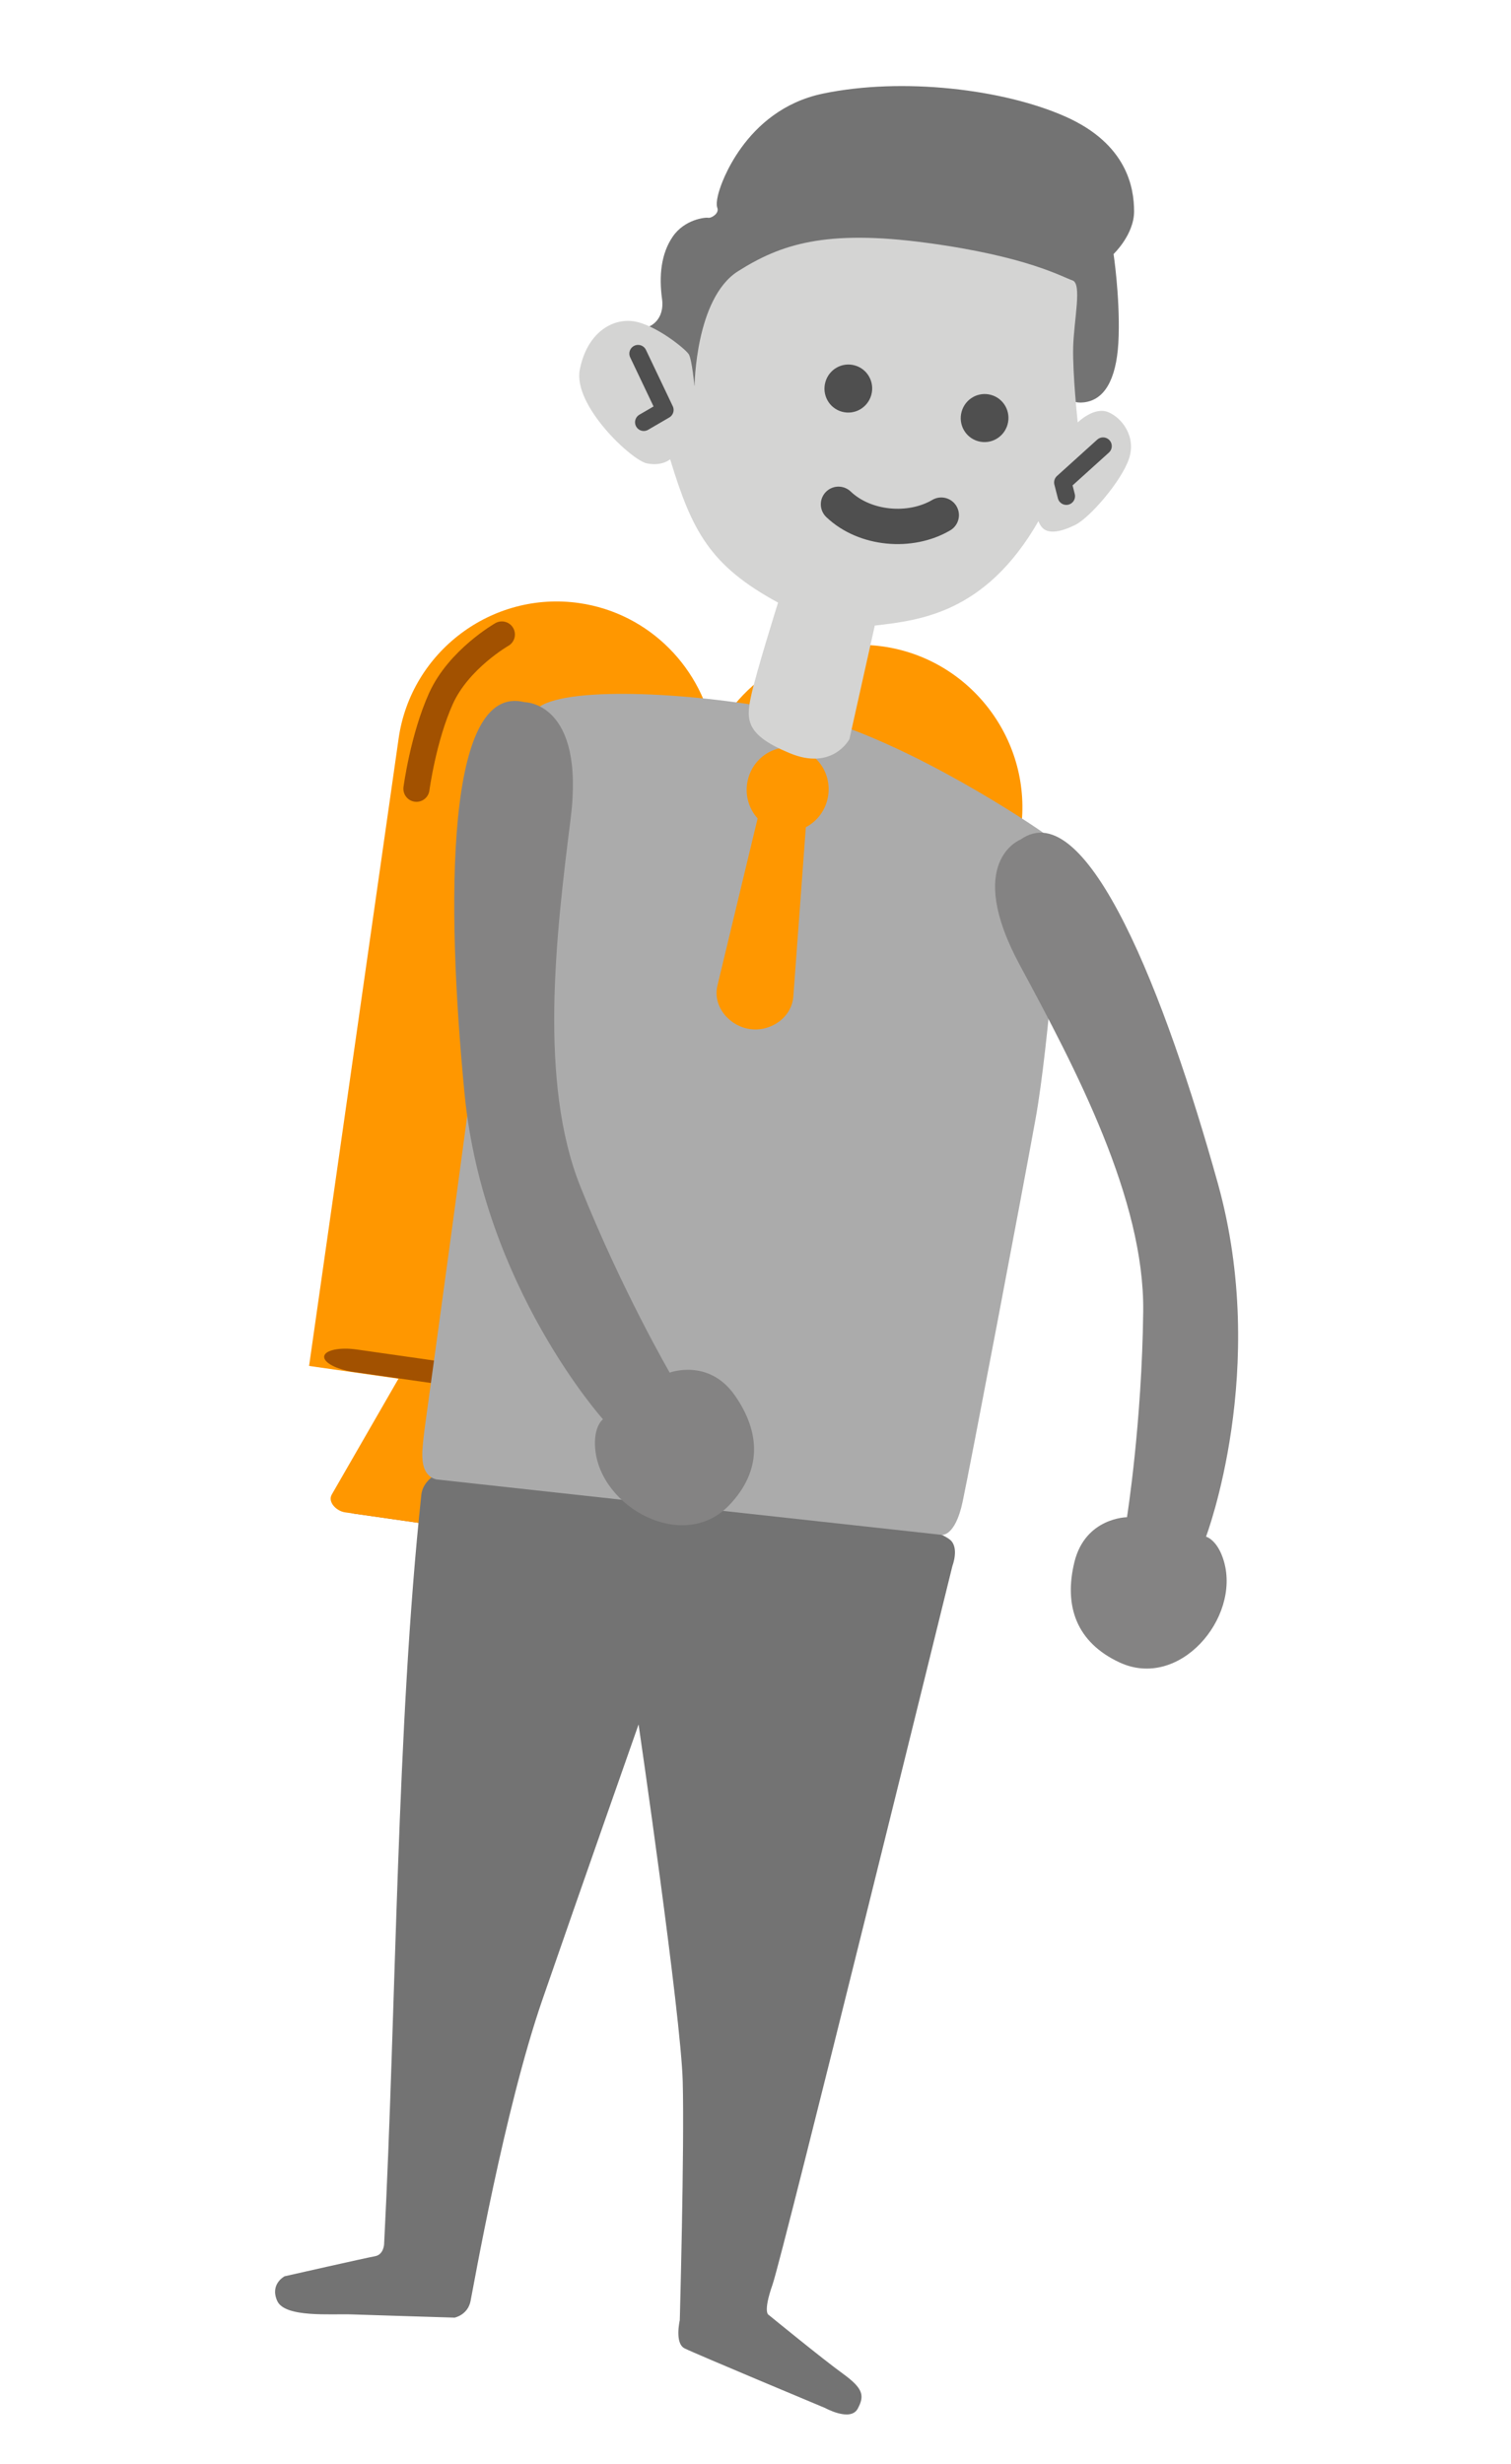 <?xml version="1.0" encoding="UTF-8"?> <svg xmlns="http://www.w3.org/2000/svg" width="246" height="401" viewBox="0 0 246 401" fill="none"> <path d="M89.566 247.153L58.131 242.665C57.123 242.521 56.189 243.222 56.045 244.231C55.901 245.239 56.602 246.173 57.61 246.317L89.045 250.805C90.053 250.949 90.987 250.248 91.131 249.24C91.275 248.231 90.575 247.297 89.566 247.153Z" fill="#AD5600"></path> <path fill-rule="evenodd" clip-rule="evenodd" d="M103.624 252.887L138.346 257.844C139.722 258.04 141.644 257.025 141.235 255.677L134.455 234.3L151.675 236.758L166.19 135.094C168.243 120.711 158.153 107.26 143.77 105.207C132.168 103.551 121.157 109.804 116.254 119.853C114.523 108.885 105.79 99.785 94.273 98.14C80.115 96.119 66.916 106.044 64.899 120.174L50.32 222.288L64.872 224.365L54.01 243.223C53.32 244.444 54.773 245.912 56.177 246.113L90.899 251.07C92.275 251.266 94.197 250.251 93.788 248.903L87.008 227.526L99.397 229.294L101.784 229.635L112.375 231.147L101.513 250.006C100.823 251.226 102.276 252.694 103.68 252.895L103.624 252.887Z" fill="#FF9700"></path> <path d="M137.041 253.931L105.606 249.443C104.598 249.299 103.664 250 103.52 251.009C103.376 252.017 104.077 252.951 105.085 253.095L136.52 257.583C137.528 257.727 138.462 257.026 138.606 256.018C138.75 255.01 138.05 254.075 137.041 253.931Z" fill="#AD5600"></path> <path d="M145.21 232.051L58.097 219.614C55.305 219.216 52.924 219.71 52.78 220.718C52.636 221.727 54.783 222.868 57.576 223.266L144.688 235.703C147.481 236.102 149.862 235.608 150.006 234.599C150.15 233.591 148.002 232.45 145.21 232.051Z" fill="#A25100"></path> <path fill-rule="evenodd" clip-rule="evenodd" d="M137.739 110.509C137.739 110.509 141.267 113.707 137.439 119.237C133.611 124.767 122.556 131.932 120.047 128.22C117.543 124.48 124.436 116.148 125.989 114.306C127.538 112.492 132.438 106.685 137.767 110.513L137.739 110.509Z" fill="#A25100"></path> <path d="M81.704 103.254C81.704 103.254 74.682 107.268 71.789 113.677C68.896 120.086 67.801 128.357 67.801 128.357" stroke="#A25100" stroke-width="4.256" stroke-linecap="round" stroke-linejoin="round"></path> <path fill-rule="evenodd" clip-rule="evenodd" d="M62.544 365.147C62.544 365.147 62.492 366.917 61.051 367.17C59.611 367.423 46.34 370.43 46.34 370.43C46.34 370.43 43.896 371.686 45.136 374.443C46.377 377.2 53.841 376.517 57.292 376.637C60.771 376.761 74.014 377.161 74.014 377.161C74.014 377.161 76.137 376.748 76.603 374.492C77.068 372.237 82.114 343.319 88.313 325.4C94.511 307.481 103.964 280.625 103.964 280.625C103.964 280.625 110.862 327.874 111.152 338.693C111.442 349.512 110.674 377.58 110.674 377.58C110.674 377.58 109.795 381.324 111.453 382.162C113.11 383.001 134.372 391.884 134.372 391.884C134.372 391.884 138.437 394.127 139.629 392.004C140.797 389.849 140.532 388.693 137.261 386.306C133.986 383.946 125.157 376.724 125.157 376.724C125.157 376.724 124.133 376.463 125.778 371.767C127.423 367.072 155.056 254.841 155.056 254.841C155.056 254.841 156.191 251.907 154.714 250.607C153.233 249.335 147.145 247.405 147.145 247.405L110.578 240.321L72.996 238.94C72.996 238.94 68.926 240.136 68.594 243.27C64.535 281.33 64.543 326.249 62.536 365.203L62.544 365.147Z" fill="#737373"></path> <path fill-rule="evenodd" clip-rule="evenodd" d="M71.045 240.754C153.173 249.756 153.342 249.78 153.342 249.78C153.342 249.78 155.505 250.089 156.716 244.415C157.928 238.74 166.416 194.146 168.606 182.019C170.796 169.891 172.668 142.927 172.668 142.927C172.668 142.927 173.377 137.955 169.517 135.283C165.656 132.61 145.052 119.12 129.288 115.895C113.525 112.67 92.894 111.616 87.853 114.996C82.813 118.375 82.701 123.977 82.188 132.991C81.643 142.028 69.219 231.865 69.219 231.865C69.219 231.865 68.99 233.467 68.83 235.192C68.613 237.512 68.69 240.188 71.073 240.758L71.045 240.754Z" fill="#ABABAB"></path> <path fill-rule="evenodd" clip-rule="evenodd" d="M131.2 134.628C131.176 134.796 131.18 134.969 131.156 135.137L129.16 162.17C128.903 165.573 125.496 167.953 122.097 167.467C118.698 166.982 116.005 163.76 116.799 160.405L123.15 133.994L123.35 133.192C122.038 131.743 121.327 129.693 121.632 127.558C122.17 123.793 125.552 121.181 129.204 121.702C132.856 122.223 135.373 125.678 134.835 129.443C134.502 131.774 133.058 133.661 131.14 134.648L131.2 134.628Z" fill="#FF9700"></path> <path fill-rule="evenodd" clip-rule="evenodd" d="M166.168 136.618C166.168 136.618 156.888 140.12 166.036 157.065C175.164 173.976 186.328 195.16 186.122 213.39C185.915 231.621 183.478 246.904 183.478 246.904C183.478 246.904 176.726 246.954 174.929 254.169C173.159 261.39 175.281 267.269 182.237 270.523C191.993 275.084 201.936 263.313 199.266 254.1C198.244 250.556 196.348 250.068 196.348 250.068C196.348 250.068 206.698 222.815 198.273 192.578C189.848 162.341 176.978 128.88 166.134 136.639L166.168 136.618Z" fill="#848383"></path> <path fill-rule="evenodd" clip-rule="evenodd" d="M85.398 114.269C85.398 114.269 95.318 114.188 92.897 133.292C90.482 152.356 87.711 176.141 94.479 193.07C101.247 209.999 109.033 223.374 109.033 223.374C109.033 223.374 115.349 220.986 119.627 227.066C123.882 233.163 124.024 239.411 118.71 244.956C111.255 252.728 97.737 245.336 96.903 235.78C96.578 232.106 98.171 230.967 98.171 230.967C98.171 230.967 78.687 209.282 75.639 178.041C72.591 146.801 72.525 110.951 85.438 114.275L85.398 114.269Z" fill="#848383"></path> <path fill-rule="evenodd" clip-rule="evenodd" d="M172.881 63.729C172.881 63.729 173.921 66.085 177.031 65.382C180.169 64.684 181.974 61.072 182.126 54.587C182.31 48.078 181.294 41.34 181.294 41.34C181.294 41.34 184.641 38.177 184.637 34.393C184.632 30.609 183.532 23.458 173.479 18.984C163.426 14.51 146.94 12.529 133.97 15.235C121 17.941 117.197 30.727 117.197 30.727C117.197 30.727 116.431 32.882 116.784 33.821C117.141 34.732 115.793 35.543 115.291 35.442C114.818 35.346 111.443 35.696 109.521 38.517C107.603 41.31 107.286 44.934 107.772 48.558C108.29 52.157 105.686 53.133 105.686 53.133L111.249 65.565C111.249 65.565 132.697 45.036 147.814 47.968C162.936 50.873 167.17 56.35 172.825 63.721L172.881 63.729Z" fill="#737373"></path> <path fill-rule="evenodd" clip-rule="evenodd" d="M113.079 62.788C113.079 62.788 113.218 48.561 120.124 44.158C127.058 39.759 134.374 37.307 150.827 39.513C167.281 41.718 173.016 45.117 174.605 45.63C176.19 46.172 174.847 51.971 174.719 56.482C174.615 61.025 175.462 68.742 175.462 68.742C175.462 68.742 178.13 66.113 180.43 67.072C182.73 68.031 185.037 71.141 183.782 74.716C182.554 78.296 177.498 84.196 175.058 85.424C172.622 86.624 171.121 86.696 170.263 86.287C169.4 85.906 169.071 84.798 169.071 84.798C160.404 99.928 149.536 100.957 142.421 101.804L138.293 120.276C138.293 120.276 135.569 125.506 128.538 122.553C121.475 119.624 121.446 117.212 122.249 113.399C123.055 109.559 126.674 98.065 126.674 98.065C115.553 92.034 112.659 86.404 109.107 74.747C109.107 74.747 107.795 75.907 105.314 75.409C102.834 74.912 93.246 65.975 94.394 60.148C95.541 54.321 99.481 51.817 103.057 52.27C106.629 52.751 111.613 56.788 112.147 57.667C112.653 58.542 113.055 62.755 113.055 62.755L113.079 62.788Z" fill="#D4D4D3"></path> <path d="M179.584 72.598L173.035 78.513L173.605 80.745" stroke="#4F4F4F" stroke-width="2.838" stroke-linecap="round" stroke-linejoin="round"></path> <path d="M103.88 57.547L108.247 66.713L104.808 68.715" stroke="#4F4F4F" stroke-width="2.838" stroke-linecap="round" stroke-linejoin="round"></path> <path fill-rule="evenodd" clip-rule="evenodd" d="M139.162 59.463C141.239 60.041 142.431 62.194 141.853 64.272C141.274 66.349 139.142 67.576 137.064 66.998C134.986 66.419 133.794 64.267 134.373 62.189C134.951 60.111 137.084 58.884 139.162 59.463Z" fill="#4F4F4F"></path> <path fill-rule="evenodd" clip-rule="evenodd" d="M161.347 64.266C163.425 64.845 164.616 66.997 164.038 69.075C163.459 71.153 161.327 72.38 159.249 71.801C157.171 71.223 155.979 69.07 156.558 66.993C157.136 64.915 159.269 63.688 161.347 64.266Z" fill="#4F4F4F"></path> <path d="M136.51 82.068C140.804 86.159 148.211 86.788 153.243 83.831" stroke="#4F4F4F" stroke-width="5.751" stroke-linecap="round" stroke-linejoin="round"></path> </svg> 